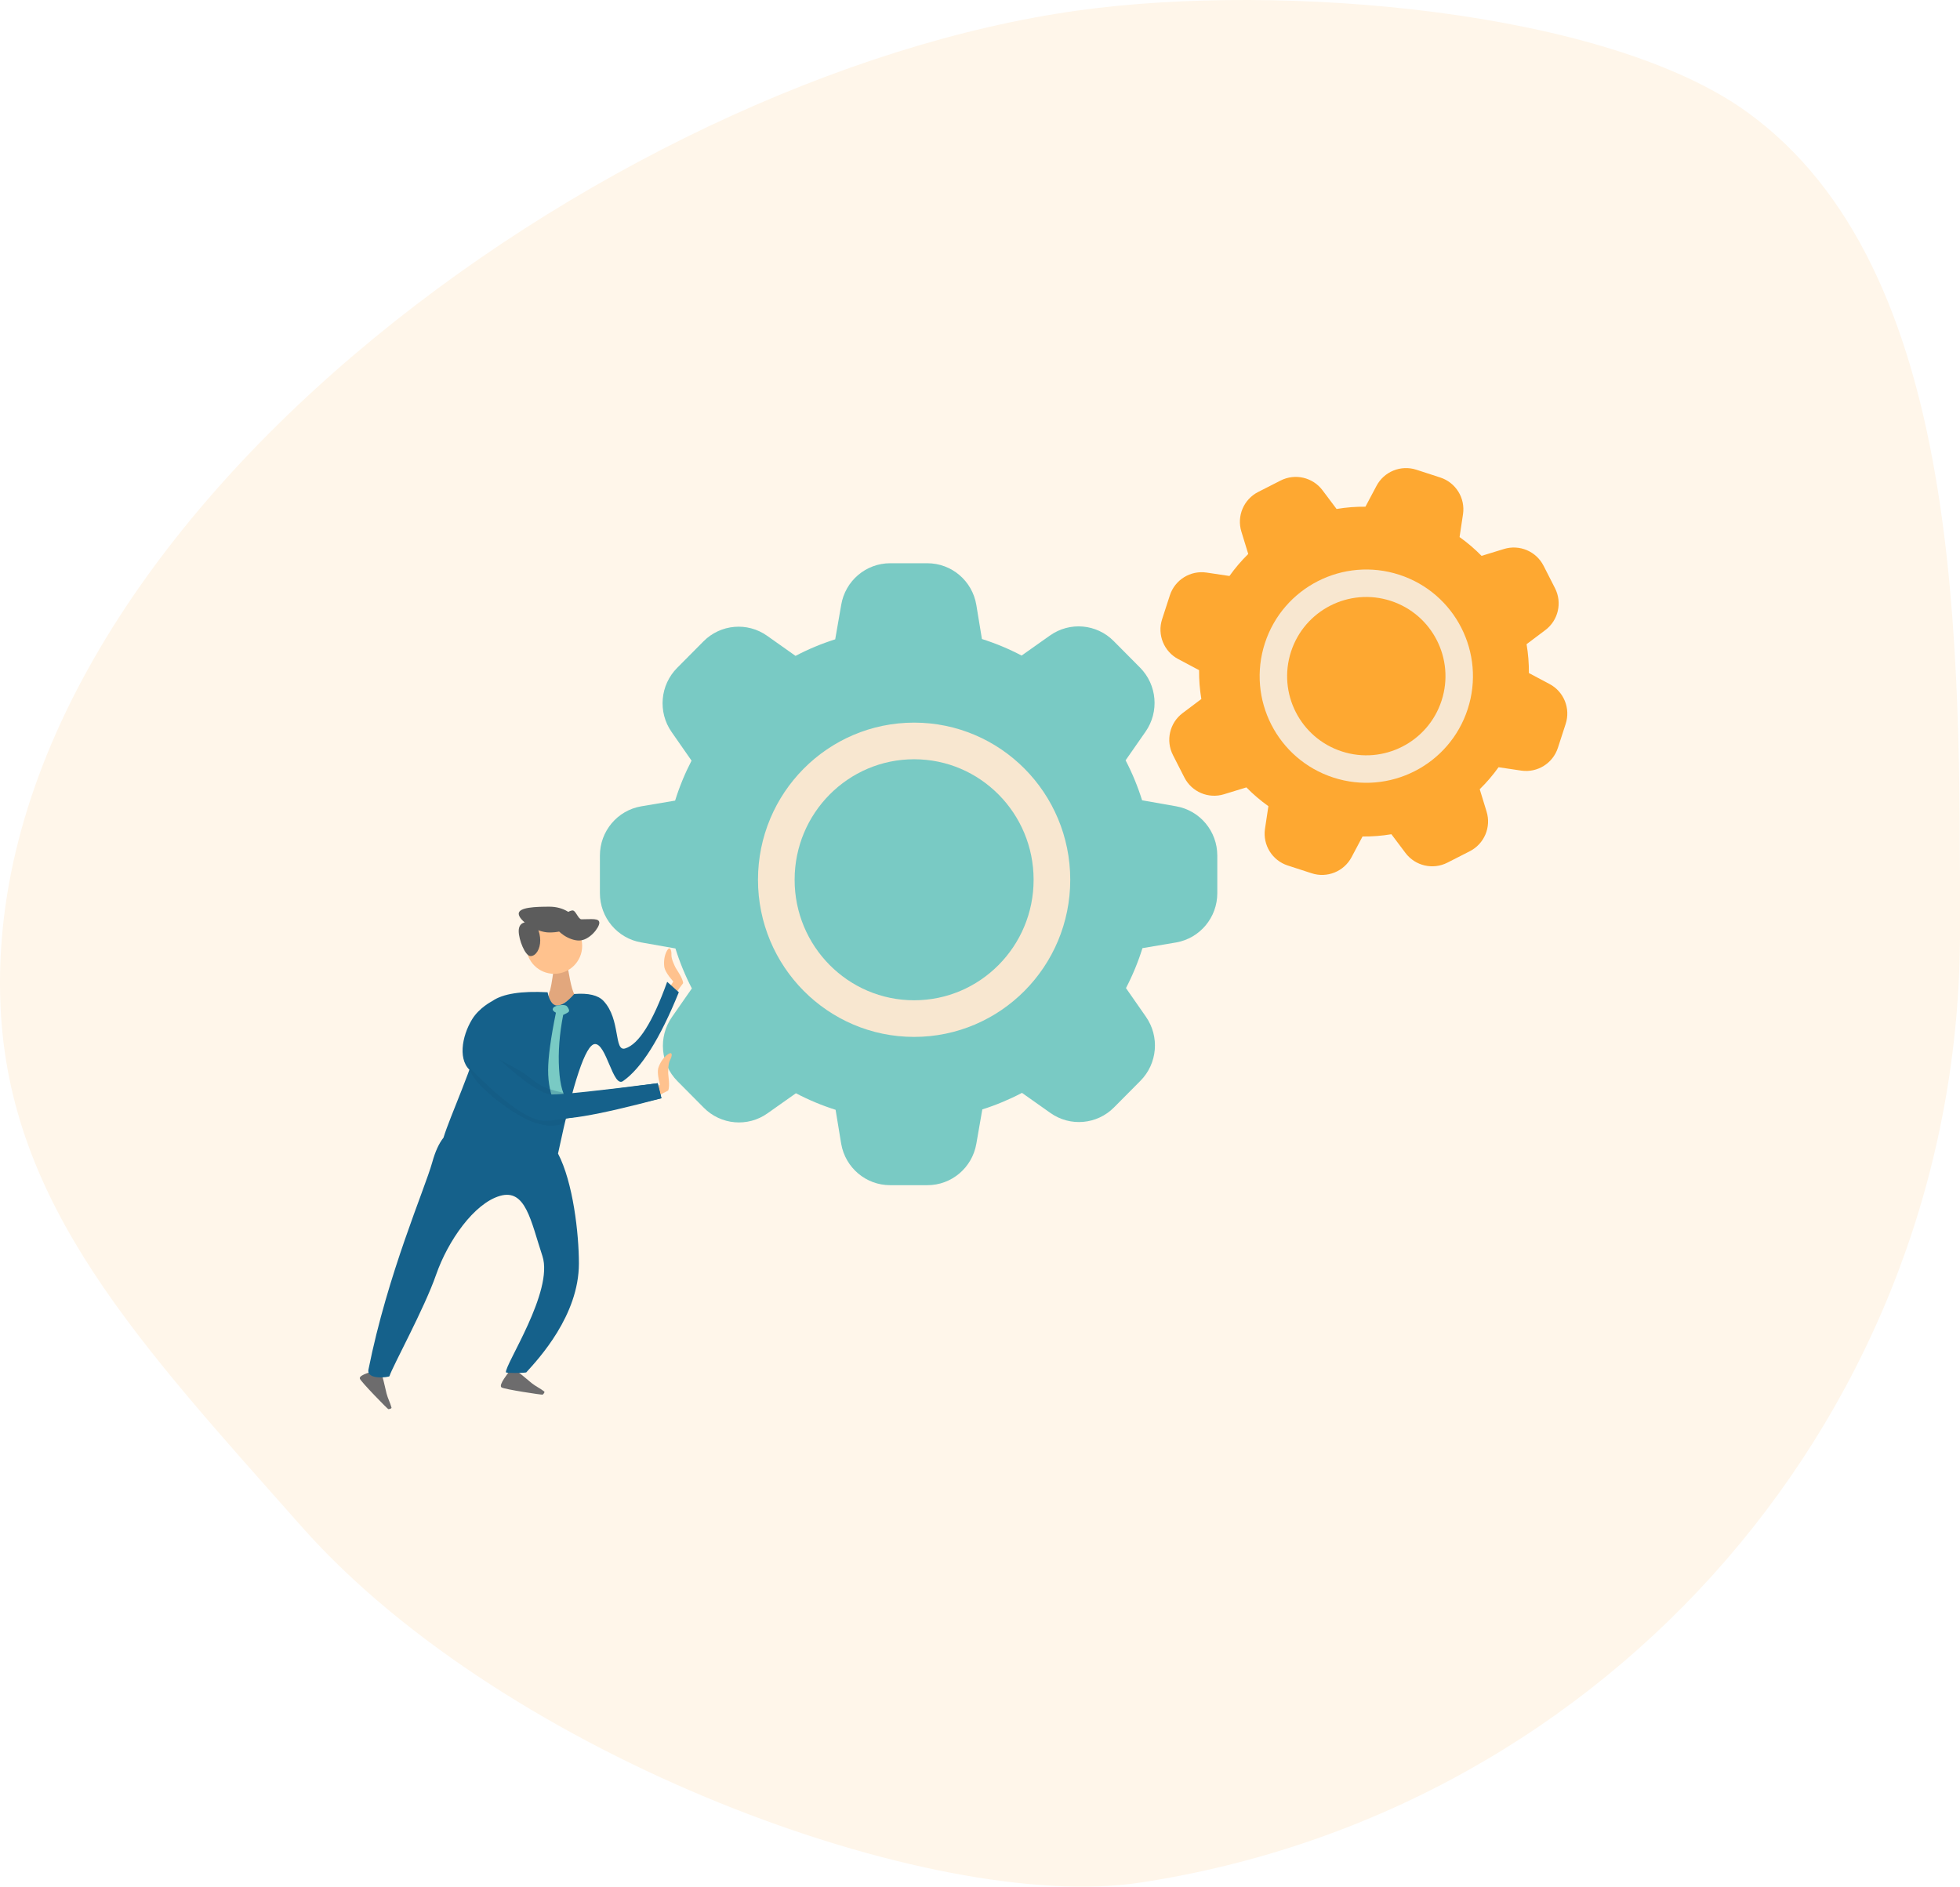 <?xml version="1.0" encoding="UTF-8"?>
<svg width="428px" height="412px" viewBox="0 0 428 412" version="1.1" xmlns="http://www.w3.org/2000/svg" xmlns:xlink="http://www.w3.org/1999/xlink">
    <!-- Generator: Sketch 52.2 (67145) - http://www.bohemiancoding.com/sketch -->
    <title>Group 11</title>
    <desc>Created with Sketch.</desc>
    <defs>
        <filter x="-12.2%" y="-32.0%" width="124.4%" height="163.9%" filterUnits="objectBoundingBox" id="filter-1">
            <feGaussianBlur stdDeviation="1" in="SourceGraphic"></feGaussianBlur>
        </filter>
    </defs>
    <g id="Web-Version" stroke="none" stroke-width="1" fill="none" fill-rule="evenodd">
        <g id="Homepage-Copy-6" transform="translate(-646, -695)">
            <g id="Group-11" transform="translate(646, 695)">
                <path d="M179.08,411.126 C224.222,417.978 317.455,383.823 362.09,333.426 C397.548,293.389 425.969,263.306 427.888,219.718 C432.469,115.669 295.419,16.572 192.62,2.294 C147.966,-3.909 77.347,2.132 46.426,24.519 C-0.877,58.765 0.001,140.633 0.001,203.609 C0.001,307.751 76.315,395.528 179.08,411.126 Z" id="Oval" fill="#FFF6EA" fill-rule="nonzero" transform="translate(214, 206) scale(-1, 1) translate(-214, -206) "></path>
                <g id="Group-8" transform="translate(78, 90)">
                    <g id="Group-6" transform="translate(53, 0)" fill-rule="nonzero">
                        <g id="Group-24" transform="translate(0, 33)">
                            <g id="Group-4-Copy-3">
                                <g id="Group-3-Copy" fill="#79CAC4">
                                    <path d="M125.848,53.08 L118.395,51.763 C117.452,48.752 116.247,45.832 114.793,43.035 L119.146,36.787 C122.181,32.443 121.67,26.529 117.936,22.778 L112.193,16.993 C108.47,13.231 102.599,12.717 98.287,15.774 L92.085,20.159 C89.308,18.699 86.409,17.49 83.422,16.545 L82.198,9.106 C81.321,3.846 76.799,-0.005 71.504,5.20065079e-06 L63.383,5.20065079e-06 C58.089,-0.005 53.566,3.846 52.689,9.106 L51.382,16.615 C48.394,17.56 45.495,18.769 42.719,20.229 L36.517,15.844 C32.205,12.787 26.334,13.301 22.611,17.063 L16.868,22.849 C13.134,26.599 12.623,32.514 15.658,36.857 L20.011,43.105 C18.562,45.903 17.361,48.823 16.423,51.833 L9.039,53.08 C3.817,53.963 -0.005,58.519 5.16241071e-06,63.853 L5.16241071e-06,72.048 C0.002,77.376 3.823,81.924 9.039,82.807 L16.492,84.124 C17.431,87.133 18.632,90.054 20.08,92.851 L15.728,99.099 C12.693,103.443 13.203,109.357 16.937,113.108 L22.694,118.908 C26.418,122.669 32.288,123.184 36.6,120.126 L42.802,115.742 C45.579,117.201 48.478,118.41 51.466,119.356 L52.689,126.781 C53.595,132.008 58.102,135.821 63.369,135.816 L71.504,135.816 C76.776,135.827 81.291,132.013 82.198,126.781 L83.505,119.272 C86.493,118.326 89.392,117.117 92.168,115.658 L98.37,120.042 C102.682,123.1 108.553,122.585 112.276,118.824 L118.019,113.038 C121.753,109.287 122.264,103.373 119.229,99.029 L114.877,92.781 C116.33,89.984 117.535,87.064 118.478,84.053 L125.848,82.807 C131.037,81.894 134.822,77.354 134.818,72.048 L134.818,63.853 C134.829,58.541 131.042,53.993 125.848,53.08 Z" id="Shape"></path>
                                </g>
                                <ellipse id="Oval" stroke="#F8E7D0" stroke-width="8" cx="68.613" cy="69.121" rx="30.093" ry="30.316"></ellipse>
                            </g>
                        </g>
                        <g id="Group-24-Copy" transform="translate(166.874, 56.711) rotate(18) translate(-166.874, -56.711) translate(121.374, 11.211)">
                            <g id="Group-4-Copy-3">
                                <g id="Group-3-Copy" fill="#FEA831">
                                    <path d="M84.831,35.517 L79.807,34.635 C79.171,32.621 78.359,30.667 77.379,28.796 L80.313,24.615 C82.359,21.709 82.015,17.751 79.498,15.241 L75.626,11.37 C73.117,8.853 69.159,8.509 66.253,10.555 L62.072,13.489 C60.2,12.512 58.246,11.703 56.232,11.07 L55.407,6.093 C54.816,2.573 51.768,-0.003 48.199,3.47984722e-06 L42.725,3.47984722e-06 C39.156,-0.003 36.108,2.573 35.517,6.093 L34.635,11.117 C32.621,11.749 30.667,12.559 28.796,13.535 L24.615,10.602 C21.709,8.556 17.751,8.9 15.241,11.417 L11.37,15.288 C8.853,17.798 8.509,21.755 10.555,24.662 L13.489,28.843 C12.512,30.714 11.703,32.668 11.07,34.682 L6.093,35.517 C2.573,36.108 -0.003,39.156 3.47984722e-06,42.725 L3.47984722e-06,48.208 C0.001,51.774 2.577,54.817 6.093,55.407 L11.117,56.289 C11.75,58.303 12.559,60.257 13.535,62.128 L10.602,66.309 C8.556,69.216 8.9,73.173 11.417,75.683 L15.298,79.563 C17.807,82.08 21.765,82.424 24.671,80.379 L28.852,77.445 C30.724,78.421 32.678,79.23 34.692,79.863 L35.517,84.831 C36.127,88.329 39.165,90.88 42.716,90.877 L48.199,90.877 C51.753,90.885 54.796,88.332 55.407,84.831 L56.289,79.807 C58.303,79.174 60.257,78.365 62.128,77.389 L66.309,80.322 C69.216,82.368 73.173,82.024 75.683,79.507 L79.554,75.636 C82.071,73.126 82.415,69.169 80.369,66.262 L77.435,62.081 C78.415,60.21 79.227,58.256 79.863,56.242 L84.831,55.407 C88.329,54.797 90.88,51.759 90.877,48.208 L90.877,42.725 C90.885,39.171 88.332,36.128 84.831,35.517 Z" id="Shape"></path>
                                </g>
                                <circle id="Oval" stroke="#F8E7D0" stroke-width="6" cx="46.25" cy="46.25" r="20.285"></circle>
                            </g>
                        </g>
                    </g>
                    <g id="Group-7" transform="translate(0, 108)">
                        <path d="M64.798,39.736 L65.58,41.421 C66.54,40.856 67.317,40.434 67.909,40.155 C68.34,39.138 67.909,36.803 67.909,36.384 C67.909,35.965 67.87,34.289 68.334,33.451 C68.798,32.613 68.917,31.532 67.909,32.194 C66.902,32.855 66.153,34.032 65.782,35.127 C65.535,35.856 65.652,37.113 66.131,38.898 L64.798,39.736 Z" id="Path-6" fill="#FFC28E" fill-rule="nonzero"></path>
                        <path d="M66.669,17.143 L67.451,18.829 C68.411,18.264 69.188,17.842 69.78,17.562 C70.211,16.545 69.78,14.21 69.78,13.791 C69.78,13.372 69.741,11.696 70.205,10.858 C70.67,10.02 70.788,8.939 69.78,9.601 C68.773,10.262 68.024,11.439 67.653,12.534 C67.406,13.264 67.523,14.521 68.002,16.305 L66.669,17.143 Z" id="Path-6-Copy" fill="#FFC28E" fill-rule="nonzero" transform="translate(68.61, 14.112) rotate(-26) translate(-68.61, -14.112) "></path>
                        <path d="M47.332,18.603 C47.473,18.781 47.822,20.98 46.333,21.531 C46.128,21.607 45.235,21.553 45.02,21.525 C44.803,21.496 44.611,21.372 44.426,21.25 C43.341,20.54 41.831,19.594 41.831,19.175 C42.577,18.168 43.25,13.538 43.26,13.538 C45.502,13.544 44.103,12.969 46.333,13.164 C46.769,16.5 47.102,18.313 47.332,18.603 Z" id="Fill-99-Copy-2" fill="#E2A77D" transform="translate(44.651, 17.347) scale(-1, 1) translate(-44.651, -17.347) "></path>
                        <path d="M40.905,105.472 C40.314,105.817 31.796,106.206 31.796,106.101 C31.477,105.716 31.397,105.474 31.554,105.375 C32.46,104.804 33.521,104.452 34.421,103.874 C35.969,102.877 37.983,101.383 38.203,101.572 C38.484,101.813 38.729,102.047 39.636,101.813 C39.636,102.065 41.717,104.997 40.905,105.472 Z" id="Fill-195-Copy-2" fill="#6D6C6D" transform="translate(36.285, 103.837) scale(-1, 1) rotate(-6) translate(-36.285, -103.837) "></path>
                        <path d="M9.693,106.65 C9.102,106.996 0.584,107.384 0.584,107.28 C0.266,106.894 0.185,106.652 0.342,106.553 C1.248,105.982 2.31,105.631 3.209,105.052 C4.757,104.056 6.771,102.561 6.991,102.75 C7.272,102.991 7.517,103.225 8.424,102.991 C8.424,103.243 10.505,106.176 9.693,106.65 Z" id="Fill-195-Copy-4" fill="#6D6C6D" transform="translate(5.073, 105.015) scale(-1, 1) rotate(-43) translate(-5.073, -105.015) "></path>
                        <path d="M43.854,53.915 C43.857,53.919 43.859,53.924 43.861,53.928 C47.142,60.204 48.413,71.36 48.413,77.921 C48.413,89.263 39.637,98.71 36.91,101.708 C35.985,101.866 32.838,101.866 32.482,101.708 C32.123,100.173 42.983,83.961 40.442,76.281 C37.902,68.601 36.805,61.517 31.169,63.157 C25.532,64.798 19.812,72.947 17.225,80.382 C14.638,87.817 7.766,100.281 7.043,102.528 C6.967,102.763 1.986,103.439 2.461,101.066 C6.661,80.076 14.747,61.723 16.394,55.802 C17.049,53.447 17.867,51.66 18.846,50.441 C20.323,45.596 25.217,35.255 27.485,26.247 C27.528,26.078 42.832,41.011 45.112,41.011 C46.632,41.011 53.468,40.191 65.618,38.551 L66.438,41.831 C52.125,45.659 43.907,47.026 41.782,45.933 C38.595,44.292 30.717,39.988 25.085,36.09 C21.853,33.852 22.823,28.306 25.085,24.607 C26.66,22.032 29.397,20.68 29.528,20.589 C31.798,19.014 35.812,18.38 41.569,18.687 C41.989,20.55 42.646,21.511 43.541,21.57 C44.587,21.638 45.871,20.804 47.393,19.067 C50.483,18.823 52.617,19.33 53.795,20.589 C57.589,24.645 56.007,31.711 58.513,30.956 C61.473,30.064 64.532,25.214 67.689,16.404 L70.232,18.687 C66.121,28.832 62.057,35.299 58.039,38.089 C55.847,39.611 54.409,29.762 51.865,30.003 C49.867,30.192 47.197,38.162 43.854,53.915 Z" id="Combined-Shape" fill="#15618B" fill-rule="nonzero"></path>
                        <ellipse id="Oval-Copy-20" fill="#FFC28E" fill-rule="nonzero" transform="translate(43.019, 8.561) scale(-1, 1) translate(-43.019, -8.561) " cx="43.019" cy="8.561" rx="6.109" ry="6.1"></ellipse>
                        <path d="M38.509,23.359 C38.147,23.705 37.859,24.082 37.986,24.481 C38.071,24.747 38.403,24.871 38.984,24.853 C40.671,30.21 42.197,34.134 43.56,36.622 C44.924,39.111 46.645,41.112 48.722,42.625 L51.008,42.492 L50.73,40.407 C49.235,40.059 47.506,38.344 45.543,35.261 C43.58,32.179 41.935,28.594 40.606,24.507 C41.042,23.932 41.283,23.536 41.33,23.32 C41.4,22.995 40.934,22.655 40.409,22.459 C39.884,22.263 38.871,23.013 38.509,23.359 Z" id="Path-2" fill="#79CAC4" fill-rule="nonzero" transform="translate(44.482, 32.526) rotate(29) translate(-44.482, -32.526) "></path>
                        <path d="M47.903,7.389 C50.155,7.389 52.87,5.365 52.87,4.298 C52.87,3.569 50.852,0.921 49.325,0.821 C48.62,0.775 48.083,2.753 47.372,2.753 C45.12,2.753 43.472,2.459 43.472,3.526 C43.472,4.593 45.652,7.389 47.903,7.389 Z" id="Oval-Copy-21" fill="#5C5C5C" fill-rule="nonzero" transform="translate(48.171, 4.105) scale(-1, 1) translate(-48.171, -4.105) "></path>
                        <path d="M40.777,5.631 C43.819,5.631 47.488,2.949 47.488,1.536 C47.488,0.122 43.804,7.90478794e-14 40.762,7.90478794e-14 C37.72,7.90478794e-14 35.27,1.658 35.27,3.071 C35.27,4.485 37.736,5.631 40.777,5.631 Z" id="Oval-Copy-22" fill="#5C5C5C" fill-rule="nonzero" transform="translate(41.379, 2.815) scale(-1, 1) translate(-41.379, -2.815) "></path>
                        <path d="M37.388,10.789 C38.558,10.789 39.969,7.213 39.969,5.328 C39.969,3.444 38.552,3.281 37.382,3.281 C36.212,3.281 35.27,5.491 35.27,7.376 C35.27,9.261 36.218,10.789 37.388,10.789 Z" id="Oval-Copy-23" fill="#5C5C5C" fill-rule="nonzero" transform="translate(37.619, 7.035) scale(-1, 1) translate(-37.619, -7.035) "></path>
                        <path d="M38.738,44.757 C42.093,44.757 45.003,43.884 46.78,42.175 C47.882,41.115 47.174,37.717 47.174,36.33 C47.174,34.102 43.315,36.424 39.739,36.7 C37.499,36.873 35.425,36.153 33.331,36.153 C27.895,36.153 22.802,35.899 22.802,39.523 C22.802,43.147 33.302,44.757 38.738,44.757 Z" id="Oval" fill="#0E5176" fill-rule="nonzero" opacity="0.5" filter="url(#filter-1)" transform="translate(35.1, 40.065) rotate(29) translate(-35.1, -40.065) "></path>
                        <path d="M24.607,35.27 C32.159,42.925 37.582,46.753 40.877,46.753 C44.172,46.753 52.693,45.112 66.438,41.831 L65.618,38.551 C52.693,40.191 44.999,41.011 42.539,41.011 C40.078,41.011 35.181,37.457 27.846,30.348 L24.199,30.348 L24.607,35.27 Z" id="Path-8" fill="#15618B" fill-rule="nonzero"></path>
                    </g>
                </g>
            </g>
        </g>
    </g>
</svg>